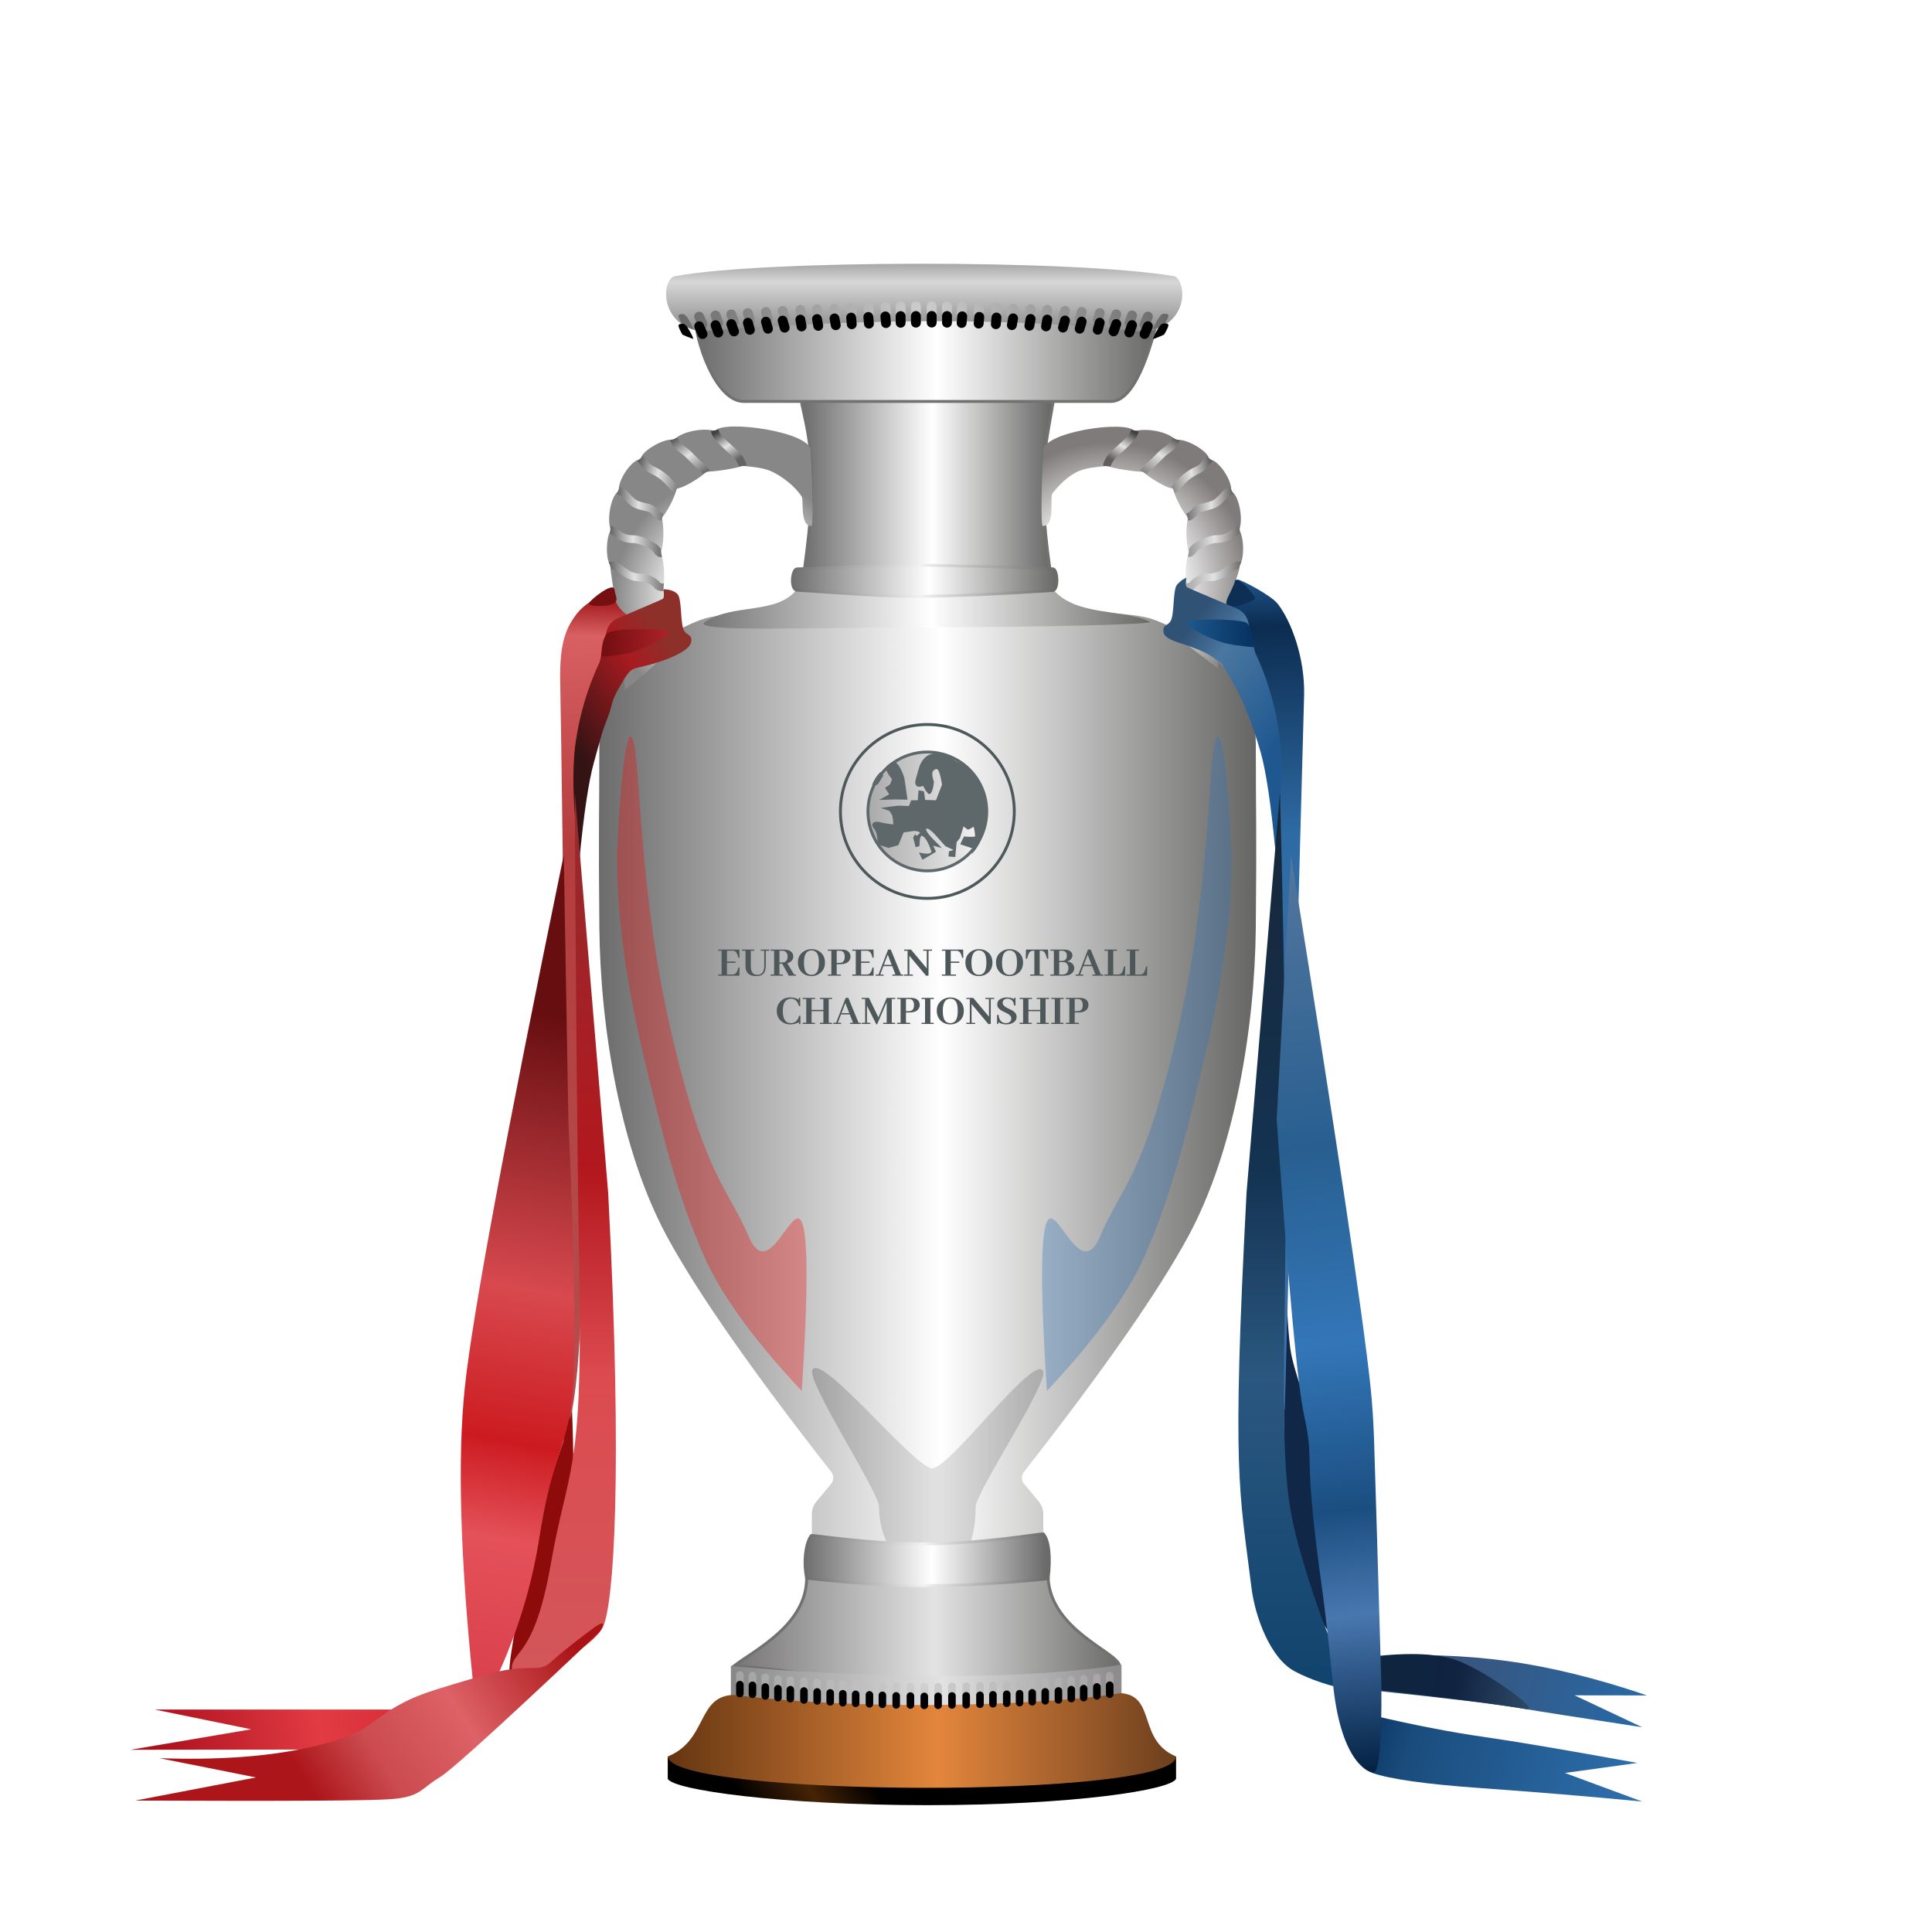 <?xml version="1.0" encoding="UTF-8"?>
<svg width="200px" height="200px" viewBox="0 0 200 200" version="1.1" xmlns="http://www.w3.org/2000/svg" xmlns:xlink="http://www.w3.org/1999/xlink">
    <title>euro_championship_bronze</title>
    <defs>
        <linearGradient x1="106.234%" y1="41.922%" x2="-6.624%" y2="41.922%" id="linearGradient-1">
            <stop stop-color="#5B5B5A" offset="0%"></stop>
            <stop stop-color="#E3E3E3" offset="48.077%"></stop>
            <stop stop-color="#686666" offset="100%"></stop>
        </linearGradient>
        <linearGradient x1="-1.431%" y1="50.574%" x2="98.517%" y2="49.792%" id="linearGradient-2">
            <stop stop-color="#858585" offset="0%"></stop>
            <stop stop-color="#E2E2E2" offset="55.439%"></stop>
            <stop stop-color="#8E8C8C" offset="100%"></stop>
        </linearGradient>
        <linearGradient x1="39.32%" y1="48.842%" x2="12.218%" y2="50.666%" id="linearGradient-3">
            <stop stop-color="#010000" offset="0%"></stop>
            <stop stop-color="#462306" offset="46.911%"></stop>
            <stop stop-color="#000000" offset="100%"></stop>
        </linearGradient>
        <linearGradient x1="100%" y1="50%" x2="0%" y2="50%" id="linearGradient-4">
            <stop stop-color="#6A3E1D" offset="0%"></stop>
            <stop stop-color="#E3863C" offset="46.911%"></stop>
            <stop stop-color="#643511" offset="100%"></stop>
        </linearGradient>
        <linearGradient x1="106.234%" y1="41.922%" x2="-6.624%" y2="41.922%" id="linearGradient-5">
            <stop stop-color="#515150" offset="0%"></stop>
            <stop stop-color="#FFFFFF" offset="48.077%"></stop>
            <stop stop-color="#595959" offset="100%"></stop>
        </linearGradient>
        <linearGradient x1="117.712%" y1="50%" x2="-13.036%" y2="50%" id="linearGradient-6">
            <stop stop-color="#595959" stop-opacity="0.9" offset="0%"></stop>
            <stop stop-color="#B4B4B4" stop-opacity="0.9" offset="50.433%"></stop>
            <stop stop-color="#4E4E4E" stop-opacity="0.9" offset="100%"></stop>
        </linearGradient>
        <filter x="-50.1%" y="-56.1%" width="200.2%" height="212.2%" filterUnits="objectBoundingBox" id="filter-7">
            <feGaussianBlur stdDeviation="4" in="SourceGraphic"></feGaussianBlur>
        </filter>
        <filter x="-61.2%" y="-17.7%" width="222.3%" height="135.4%" filterUnits="objectBoundingBox" id="filter-8">
            <feGaussianBlur stdDeviation="4" in="SourceGraphic"></feGaussianBlur>
        </filter>
        <filter x="-61.2%" y="-17.7%" width="222.3%" height="135.4%" filterUnits="objectBoundingBox" id="filter-9">
            <feGaussianBlur stdDeviation="4" in="SourceGraphic"></feGaussianBlur>
        </filter>
        <linearGradient x1="106.234%" y1="41.922%" x2="-6.624%" y2="41.922%" id="linearGradient-10">
            <stop stop-color="#515150" offset="0%"></stop>
            <stop stop-color="#FFFFFF" offset="48.077%"></stop>
            <stop stop-color="#595959" offset="100%"></stop>
        </linearGradient>
        <linearGradient x1="2.076%" y1="50%" x2="98.243%" y2="50%" id="linearGradient-11">
            <stop stop-color="#6F6F6F" offset="0%"></stop>
            <stop stop-color="#F2F2F2" offset="48.374%"></stop>
            <stop stop-color="#6A6A69" offset="100%"></stop>
        </linearGradient>
        <linearGradient x1="106.234%" y1="41.922%" x2="-6.624%" y2="41.922%" id="linearGradient-12">
            <stop stop-color="#515150" offset="0%"></stop>
            <stop stop-color="#FFFFFF" offset="48.077%"></stop>
            <stop stop-color="#595959" offset="100%"></stop>
        </linearGradient>
        <linearGradient x1="106.234%" y1="41.922%" x2="-6.624%" y2="41.922%" id="linearGradient-13">
            <stop stop-color="#515150" offset="0%"></stop>
            <stop stop-color="#FFFFFF" offset="48.077%"></stop>
            <stop stop-color="#595959" offset="100%"></stop>
        </linearGradient>
        <linearGradient x1="106.234%" y1="41.922%" x2="-6.624%" y2="41.922%" id="linearGradient-14">
            <stop stop-color="#515150" offset="0%"></stop>
            <stop stop-color="#FFFFFF" offset="48.077%"></stop>
            <stop stop-color="#595959" offset="100%"></stop>
        </linearGradient>
        <linearGradient x1="55.942%" y1="100%" x2="55.942%" y2="-37.505%" id="linearGradient-15">
            <stop stop-color="#8A8A8A" offset="0%"></stop>
            <stop stop-color="#D7D7D7" offset="50%"></stop>
            <stop stop-color="#515151" offset="100%"></stop>
        </linearGradient>
        <linearGradient x1="106.234%" y1="41.922%" x2="-6.624%" y2="41.922%" id="linearGradient-16">
            <stop stop-color="#515150" offset="0%"></stop>
            <stop stop-color="#FFFFFF" offset="48.077%"></stop>
            <stop stop-color="#595959" offset="100%"></stop>
        </linearGradient>
        <linearGradient x1="2.076%" y1="50%" x2="98.243%" y2="50%" id="linearGradient-17">
            <stop stop-color="#6F6F6F" offset="0%"></stop>
            <stop stop-color="#F2F2F2" offset="48.374%"></stop>
            <stop stop-color="#6A6A69" offset="100%"></stop>
        </linearGradient>
        <radialGradient cx="62.802%" cy="66.195%" fx="62.802%" fy="66.195%" r="58.791%" gradientTransform="translate(0.628, 0.662), scale(1, 0.781), rotate(-172.718), translate(-0.628, -0.662)" id="radialGradient-18">
            <stop stop-color="#8D8D8D" offset="0%"></stop>
            <stop stop-color="#F2F2F2" offset="50%"></stop>
            <stop stop-color="#878787" offset="100%"></stop>
        </radialGradient>
        <linearGradient x1="-14.455%" y1="50%" x2="104.687%" y2="49.659%" id="linearGradient-19">
            <stop stop-color="#424242" offset="0%"></stop>
            <stop stop-color="#E2E2E2" offset="50%"></stop>
            <stop stop-color="#747171" offset="100%"></stop>
        </linearGradient>
        <linearGradient x1="-12.424%" y1="49.82%" x2="100.477%" y2="50.461%" id="linearGradient-20">
            <stop stop-color="#424242" offset="0%"></stop>
            <stop stop-color="#E2E2E2" offset="50%"></stop>
            <stop stop-color="#716F6F" offset="100%"></stop>
        </linearGradient>
        <linearGradient x1="-16.901%" y1="50%" x2="109.286%" y2="53.309%" id="linearGradient-21">
            <stop stop-color="#424242" offset="0%"></stop>
            <stop stop-color="#E2E2E2" offset="50%"></stop>
            <stop stop-color="#706C6C" offset="100%"></stop>
        </linearGradient>
        <linearGradient x1="-21.87%" y1="42.762%" x2="117.877%" y2="68.374%" id="linearGradient-22">
            <stop stop-color="#424242" offset="0%"></stop>
            <stop stop-color="#E2E2E2" offset="50%"></stop>
            <stop stop-color="#706F6F" offset="100%"></stop>
        </linearGradient>
        <linearGradient x1="-15.558%" y1="-4.521%" x2="73.734%" y2="125.545%" id="linearGradient-23">
            <stop stop-color="#424242" offset="0%"></stop>
            <stop stop-color="#E2E2E2" offset="50%"></stop>
            <stop stop-color="#605E5E" offset="100%"></stop>
        </linearGradient>
        <linearGradient x1="-8.762%" y1="12.769%" x2="35.624%" y2="104.73%" id="linearGradient-24">
            <stop stop-color="#424242" offset="0%"></stop>
            <stop stop-color="#E2E2E2" offset="50%"></stop>
            <stop stop-color="#656363" offset="100%"></stop>
        </linearGradient>
        <radialGradient cx="49.999%" cy="50%" fx="49.999%" fy="50%" r="4860.008%" gradientTransform="translate(0.5, 0.5), scale(0.075, 1), rotate(0), translate(-0.5, -0.5)" id="radialGradient-25">
            <stop stop-color="#CFCFCF" offset="0%"></stop>
            <stop stop-color="#2F2F2F" offset="50%"></stop>
            <stop stop-color="#BFBFBF" offset="100%"></stop>
        </radialGradient>
        <path d="M52.877,145.762 C52.661,145.762 52.486,145.937 52.486,146.153 L52.486,147.08 C52.486,147.296 52.661,147.471 52.877,147.471 C53.093,147.471 53.268,147.296 53.268,147.08 L53.268,146.153 C53.268,145.937 53.093,145.762 52.877,145.762 Z M51.548,145.937 C51.332,145.937 51.157,146.112 51.157,146.328 L51.157,147.255 C51.157,147.47 51.332,147.646 51.548,147.646 C51.763,147.646 51.939,147.47 51.939,147.255 L51.939,146.328 C51.939,146.112 51.763,145.937 51.548,145.937 Z M50.183,146.112 C49.967,146.112 49.792,146.287 49.792,146.503 L49.792,147.429 C49.792,147.645 49.967,147.82 50.183,147.82 C50.398,147.82 50.573,147.645 50.573,147.429 L50.573,146.503 C50.573,146.287 50.398,146.112 50.183,146.112 Z M48.899,146.214 C48.683,146.214 48.508,146.389 48.508,146.605 L48.508,147.532 C48.508,147.748 48.683,147.923 48.899,147.923 C49.115,147.923 49.29,147.748 49.29,147.532 L49.29,146.605 C49.29,146.389 49.115,146.214 48.899,146.214 Z M47.57,146.35 C47.354,146.35 47.179,146.525 47.179,146.741 L47.179,147.668 C47.179,147.884 47.354,148.059 47.57,148.059 C47.786,148.059 47.961,147.884 47.961,147.668 L47.961,146.741 C47.961,146.525 47.786,146.35 47.57,146.35 Z M46.201,146.447 C45.986,146.447 45.811,146.622 45.811,146.838 L45.811,147.765 C45.811,147.981 45.986,148.156 46.201,148.156 C46.417,148.156 46.592,147.981 46.592,147.765 L46.592,146.838 C46.592,146.622 46.417,146.447 46.201,146.447 Z M44.853,146.544 C44.637,146.544 44.462,146.719 44.462,146.935 L44.462,147.862 C44.462,148.078 44.637,148.253 44.853,148.253 C45.069,148.253 45.244,148.078 45.244,147.862 L45.244,146.935 C45.244,146.719 45.069,146.544 44.853,146.544 Z M43.546,146.636 C43.33,146.636 43.155,146.811 43.155,147.027 L43.155,147.954 C43.155,148.169 43.33,148.345 43.546,148.345 C43.762,148.345 43.937,148.169 43.937,147.954 L43.937,147.027 C43.937,146.811 43.762,146.636 43.546,146.636 Z M42.217,146.694 C42.001,146.694 41.826,146.869 41.826,147.085 L41.826,148.012 C41.826,148.228 42.001,148.403 42.217,148.403 C42.432,148.403 42.607,148.228 42.607,148.012 L42.607,147.085 C42.607,146.869 42.432,146.694 42.217,146.694 Z M40.789,146.752 C40.574,146.752 40.399,146.927 40.399,147.143 L40.399,148.07 C40.399,148.286 40.574,148.461 40.789,148.461 C41.005,148.461 41.18,148.286 41.18,148.07 L41.18,147.143 C41.18,146.927 41.005,146.752 40.789,146.752 Z M39.447,146.801 C39.231,146.801 39.056,146.976 39.056,147.192 L39.056,148.119 C39.056,148.335 39.231,148.51 39.447,148.51 C39.663,148.51 39.838,148.335 39.838,148.119 L39.838,147.192 C39.838,146.976 39.663,146.801 39.447,146.801 Z M38.02,146.859 C37.804,146.859 37.629,147.034 37.629,147.25 L37.629,148.177 C37.629,148.393 37.804,148.568 38.02,148.568 C38.236,148.568 38.411,148.393 38.411,148.177 L38.411,147.25 C38.411,147.034 38.236,146.859 38.02,146.859 Z M36.548,146.873 C36.332,146.873 36.157,147.048 36.157,147.264 L36.157,148.191 C36.157,148.407 36.332,148.582 36.548,148.582 C36.764,148.582 36.939,148.407 36.939,148.191 L36.939,147.264 C36.939,147.048 36.764,146.873 36.548,146.873 Z M35.112,146.911 C34.896,146.911 34.721,147.086 34.721,147.302 L34.721,148.229 C34.721,148.445 34.896,148.62 35.112,148.62 C35.328,148.62 35.503,148.445 35.503,148.229 L35.503,147.302 C35.503,147.086 35.328,146.911 35.112,146.911 Z M15.894,145.769 C16.11,145.769 16.285,145.944 16.285,146.16 L16.285,147.087 C16.285,147.303 16.11,147.478 15.894,147.478 C15.678,147.478 15.503,147.303 15.503,147.087 L15.503,146.16 C15.503,145.944 15.678,145.769 15.894,145.769 Z M14.591,145.696 C14.807,145.696 14.982,145.871 14.982,146.087 L14.982,147.014 C14.982,147.23 14.807,147.405 14.591,147.405 C14.375,147.405 14.2,147.23 14.2,147.014 L14.2,146.087 C14.2,145.871 14.375,145.696 14.591,145.696 Z M17.223,145.944 C17.439,145.944 17.614,146.119 17.614,146.335 L17.614,147.262 C17.614,147.477 17.439,147.652 17.223,147.652 C17.007,147.652 16.832,147.477 16.832,147.262 L16.832,146.335 C16.832,146.119 17.007,145.944 17.223,145.944 Z M18.533,146.119 C18.749,146.119 18.924,146.294 18.924,146.509 L18.924,147.436 C18.924,147.652 18.749,147.827 18.533,147.827 C18.317,147.827 18.142,147.652 18.142,147.436 L18.142,146.509 C18.142,146.294 18.317,146.119 18.533,146.119 Z M19.816,146.221 C20.032,146.221 20.207,146.396 20.207,146.612 L20.207,147.539 C20.207,147.755 20.032,147.93 19.816,147.93 C19.6,147.93 19.425,147.755 19.425,147.539 L19.425,146.612 C19.425,146.396 19.6,146.221 19.816,146.221 Z M21.224,146.357 C21.44,146.357 21.615,146.532 21.615,146.748 L21.615,147.675 C21.615,147.891 21.44,148.066 21.224,148.066 C21.008,148.066 20.833,147.891 20.833,147.675 L20.833,146.748 C20.833,146.532 21.008,146.357 21.224,146.357 Z M22.592,146.454 C22.808,146.454 22.983,146.629 22.983,146.845 L22.983,147.772 C22.983,147.988 22.808,148.163 22.592,148.163 C22.376,148.163 22.201,147.988 22.201,147.772 L22.201,146.845 C22.201,146.629 22.376,146.454 22.592,146.454 Z M23.941,146.551 C24.157,146.551 24.332,146.726 24.332,146.942 L24.332,147.869 C24.332,148.085 24.157,148.26 23.941,148.26 C23.725,148.26 23.55,148.085 23.55,147.869 L23.55,146.942 C23.55,146.726 23.725,146.551 23.941,146.551 Z M25.248,146.643 C25.464,146.643 25.639,146.818 25.639,147.034 L25.639,147.961 C25.639,148.176 25.464,148.352 25.248,148.352 C25.032,148.352 24.857,148.176 24.857,147.961 L24.857,147.034 C24.857,146.818 25.032,146.643 25.248,146.643 Z M26.577,146.701 C26.793,146.701 26.968,146.876 26.968,147.092 L26.968,148.019 C26.968,148.235 26.793,148.41 26.577,148.41 C26.361,148.41 26.186,148.235 26.186,148.019 L26.186,147.092 C26.186,146.876 26.361,146.701 26.577,146.701 Z M28.004,146.759 C28.22,146.759 28.395,146.934 28.395,147.15 L28.395,148.077 C28.395,148.293 28.22,148.468 28.004,148.468 C27.788,148.468 27.613,148.293 27.613,148.077 L27.613,147.15 C27.613,146.934 27.788,146.759 28.004,146.759 Z M29.346,146.808 C29.562,146.808 29.737,146.983 29.737,147.199 L29.737,148.126 C29.737,148.342 29.562,148.517 29.346,148.517 C29.13,148.517 28.955,148.342 28.955,148.126 L28.955,147.199 C28.955,146.983 29.13,146.808 29.346,146.808 Z M30.773,146.866 C30.989,146.866 31.164,147.041 31.164,147.257 L31.164,148.184 C31.164,148.4 30.989,148.575 30.773,148.575 C30.557,148.575 30.382,148.4 30.382,148.184 L30.382,147.257 C30.382,147.041 30.557,146.866 30.773,146.866 Z M32.246,146.88 C32.462,146.88 32.637,147.055 32.637,147.271 L32.637,148.198 C32.637,148.414 32.462,148.589 32.246,148.589 C32.03,148.589 31.855,148.414 31.855,148.198 L31.855,147.271 C31.855,147.055 32.03,146.88 32.246,146.88 Z M33.682,146.918 C33.897,146.918 34.073,147.093 34.073,147.309 L34.073,148.236 C34.073,148.452 33.897,148.627 33.682,148.627 C33.466,148.627 33.291,148.452 33.291,148.236 L33.291,147.309 C33.291,147.093 33.466,146.918 33.682,146.918 Z" id="path-26"></path>
        <filter x="-3.8%" y="-51.2%" width="107.7%" height="202.4%" filterUnits="objectBoundingBox" id="filter-27">
            <feGaussianBlur stdDeviation="1" in="SourceAlpha" result="shadowBlurInner1"></feGaussianBlur>
            <feOffset dx="0" dy="1" in="shadowBlurInner1" result="shadowOffsetInner1"></feOffset>
            <feComposite in="shadowOffsetInner1" in2="SourceAlpha" operator="arithmetic" k2="-1" k3="1" result="shadowInnerInner1"></feComposite>
            <feColorMatrix values="0 0 0 0 0   0 0 0 0 0   0 0 0 0 0  0 0 0 0.4 0" type="matrix" in="shadowInnerInner1"></feColorMatrix>
        </filter>
        <radialGradient cx="49.999%" cy="50.016%" fx="49.999%" fy="50.016%" r="2590.163%" gradientTransform="translate(0.5, 0.5), scale(0.06, 1), rotate(-0), translate(-0.5, -0.5)" id="radialGradient-28">
            <stop stop-color="#CFCFCF" offset="0%"></stop>
            <stop stop-color="#2F2F2F" offset="50%"></stop>
            <stop stop-color="#BFBFBF" offset="100%"></stop>
        </radialGradient>
        <path d="M2.691,2.856 C2.948,2.746 3.067,2.449 2.958,2.193 C2.958,2.192 2.957,2.191 2.957,2.19 L2.608,1.384 C2.497,1.126 2.198,1.007 1.939,1.117 C1.683,1.227 1.563,1.524 1.673,1.78 C1.673,1.781 1.674,1.782 1.674,1.783 L2.023,2.589 C2.134,2.847 2.433,2.966 2.691,2.856 Z M4.293,2.714 C4.556,2.62 4.693,2.33 4.598,2.067 C4.598,2.066 4.598,2.065 4.597,2.065 L4.317,1.296 C4.221,1.032 3.929,0.896 3.665,0.991 C3.402,1.085 3.265,1.375 3.36,1.638 C3.36,1.639 3.36,1.64 3.361,1.64 L3.641,2.409 C3.737,2.673 4.028,2.809 4.293,2.714 Z M5.923,2.598 C6.186,2.504 6.323,2.214 6.228,1.951 C6.228,1.95 6.227,1.949 6.227,1.949 L5.947,1.18 C5.851,0.916 5.559,0.779 5.295,0.874 C5.032,0.969 4.895,1.259 4.99,1.522 C4.99,1.523 4.99,1.523 4.99,1.524 L5.27,2.292 C5.367,2.557 5.658,2.693 5.923,2.598 Z M7.528,2.442 C7.798,2.367 7.956,2.087 7.881,1.818 C7.88,1.817 7.88,1.816 7.88,1.816 L7.673,1.081 C7.596,0.81 7.315,0.653 7.044,0.728 C6.774,0.803 6.616,1.083 6.692,1.353 C6.692,1.353 6.692,1.354 6.692,1.354 L6.9,2.089 C6.976,2.36 7.257,2.518 7.528,2.442 Z M9.399,2.33 C9.669,2.255 9.826,1.976 9.751,1.706 C9.751,1.705 9.751,1.705 9.751,1.704 L9.543,0.969 C9.467,0.699 9.186,0.541 8.915,0.616 C8.645,0.691 8.487,0.971 8.562,1.241 C8.563,1.241 8.563,1.242 8.563,1.243 L8.77,1.977 C8.847,2.248 9.128,2.406 9.399,2.33 Z M11.127,2.219 C11.397,2.144 11.554,1.864 11.479,1.594 C11.479,1.594 11.479,1.593 11.479,1.592 L11.271,0.858 C11.195,0.587 10.914,0.429 10.643,0.505 C10.373,0.58 10.215,0.859 10.29,1.129 C10.291,1.13 10.291,1.13 10.291,1.131 L10.498,1.866 C10.575,2.136 10.856,2.294 11.127,2.219 Z M12.831,2.104 C13.108,2.056 13.293,1.792 13.244,1.515 C13.244,1.515 13.244,1.514 13.244,1.514 L13.119,0.809 C13.069,0.531 12.805,0.346 12.527,0.395 C12.25,0.443 12.065,0.707 12.114,0.984 C12.114,0.984 12.114,0.984 12.114,0.985 L12.239,1.69 C12.289,1.968 12.553,2.153 12.831,2.104 Z M14.555,2.041 C14.832,1.992 15.017,1.728 14.968,1.452 C14.968,1.451 14.968,1.451 14.968,1.45 L14.843,0.745 C14.793,0.468 14.529,0.282 14.251,0.331 C13.974,0.38 13.789,0.643 13.838,0.92 C13.838,0.921 13.838,0.921 13.838,0.921 L13.963,1.627 C14.013,1.904 14.277,2.089 14.555,2.041 Z M16.367,1.977 C16.644,1.928 16.829,1.665 16.781,1.388 C16.781,1.387 16.781,1.387 16.78,1.387 L16.655,0.682 C16.606,0.404 16.341,0.219 16.064,0.267 C15.787,0.316 15.602,0.58 15.65,0.857 C15.65,0.857 15.65,0.857 15.65,0.858 L15.776,1.563 C15.825,1.84 16.09,2.026 16.367,1.977 Z M17.982,1.884 C18.262,1.859 18.469,1.611 18.444,1.331 C18.444,1.331 18.444,1.331 18.444,1.33 L18.381,0.638 C18.356,0.357 18.108,0.15 17.827,0.175 C17.546,0.2 17.339,0.448 17.365,0.728 C17.365,0.728 17.365,0.729 17.365,0.729 L17.427,1.421 C17.453,1.702 17.701,1.909 17.982,1.884 Z M19.761,1.82 C20.041,1.795 20.248,1.548 20.223,1.267 C20.223,1.267 20.223,1.267 20.223,1.267 L20.16,0.574 C20.135,0.293 19.887,0.086 19.606,0.111 C19.325,0.137 19.119,0.384 19.144,0.665 C19.144,0.665 19.144,0.665 19.144,0.665 L19.206,1.358 C19.232,1.638 19.48,1.845 19.761,1.82 Z M21.525,1.762 C21.805,1.736 22.012,1.489 21.987,1.208 C21.987,1.208 21.987,1.208 21.987,1.208 L21.924,0.515 C21.899,0.235 21.651,0.028 21.37,0.053 C21.09,0.078 20.883,0.325 20.908,0.606 C20.908,0.606 20.908,0.606 20.908,0.606 L20.971,1.299 C20.996,1.58 21.244,1.787 21.525,1.762 Z M24.579,1.718 C24.861,1.718 25.089,1.488 25.088,1.206 C25.088,1.206 25.088,1.206 25.088,1.206 L25.086,0.519 C25.085,0.237 24.856,0.009 24.574,0.01 C24.292,0.01 24.064,0.24 24.065,0.522 C24.065,0.522 24.065,0.522 24.065,0.522 L24.067,1.209 C24.068,1.491 24.297,1.719 24.579,1.718 Z M22.997,1.729 C23.278,1.728 23.506,1.499 23.505,1.217 C23.505,1.217 23.505,1.217 23.505,1.217 L23.503,0.529 C23.503,0.247 23.273,0.019 22.991,0.02 C22.71,0.021 22.482,0.25 22.483,0.532 C22.483,0.532 22.483,0.532 22.483,0.532 L22.485,1.22 C22.485,1.502 22.715,1.73 22.997,1.729 Z M48.042,2.849 C47.786,2.739 47.666,2.442 47.776,2.185 C47.776,2.185 47.777,2.184 47.777,2.183 L48.126,1.377 C48.237,1.119 48.536,1 48.794,1.11 C49.051,1.219 49.17,1.516 49.061,1.773 C49.061,1.774 49.06,1.775 49.06,1.775 L48.711,2.582 C48.6,2.84 48.301,2.959 48.042,2.849 Z M46.496,2.707 C46.233,2.613 46.096,2.323 46.191,2.06 C46.191,2.059 46.191,2.058 46.192,2.058 L46.472,1.289 C46.568,1.025 46.86,0.888 47.124,0.983 C47.387,1.078 47.524,1.368 47.429,1.631 C47.429,1.632 47.429,1.632 47.429,1.633 L47.149,2.401 C47.052,2.666 46.761,2.802 46.496,2.707 Z M44.866,2.591 C44.603,2.496 44.467,2.206 44.561,1.943 C44.561,1.943 44.562,1.942 44.562,1.941 L44.842,1.173 C44.938,0.909 45.23,0.772 45.494,0.867 C45.757,0.962 45.894,1.252 45.799,1.515 C45.799,1.515 45.799,1.516 45.799,1.517 L45.519,2.285 C45.422,2.549 45.131,2.686 44.866,2.591 Z M43.261,2.435 C42.991,2.36 42.833,2.08 42.909,1.81 C42.909,1.81 42.909,1.809 42.909,1.809 L43.116,1.074 C43.193,0.803 43.474,0.645 43.745,0.721 C44.015,0.796 44.173,1.076 44.097,1.345 C44.097,1.346 44.097,1.347 44.097,1.347 L43.889,2.082 C43.813,2.353 43.532,2.511 43.261,2.435 Z M41.39,2.323 C41.12,2.248 40.963,1.968 41.038,1.699 C41.038,1.698 41.038,1.697 41.038,1.697 L41.246,0.962 C41.322,0.691 41.603,0.533 41.874,0.609 C42.144,0.684 42.302,0.964 42.227,1.234 C42.227,1.234 42.226,1.235 42.226,1.235 L42.019,1.97 C41.942,2.241 41.661,2.399 41.39,2.323 Z M39.662,2.212 C39.392,2.136 39.235,1.857 39.31,1.587 C39.31,1.586 39.31,1.586 39.31,1.585 L39.518,0.851 C39.594,0.58 39.875,0.422 40.146,0.497 C40.416,0.573 40.574,0.852 40.499,1.122 C40.499,1.123 40.498,1.123 40.498,1.124 L40.291,1.858 C40.214,2.129 39.933,2.287 39.662,2.212 Z M37.958,2.097 C37.681,2.048 37.496,1.785 37.545,1.508 C37.545,1.507 37.545,1.507 37.545,1.507 L37.67,0.801 C37.72,0.524 37.984,0.339 38.262,0.387 C38.539,0.436 38.724,0.7 38.675,0.976 C38.675,0.977 38.675,0.977 38.675,0.978 L38.55,1.683 C38.501,1.96 38.236,2.146 37.958,2.097 Z M36.234,2.033 C35.957,1.985 35.772,1.721 35.821,1.444 C35.821,1.444 35.821,1.444 35.821,1.443 L35.946,0.738 C35.996,0.46 36.26,0.275 36.538,0.324 C36.815,0.372 37,0.636 36.951,0.913 C36.951,0.913 36.951,0.914 36.951,0.914 L36.826,1.619 C36.777,1.897 36.512,2.082 36.234,2.033 Z M34.422,1.97 C34.145,1.921 33.96,1.657 34.008,1.381 C34.008,1.38 34.009,1.38 34.009,1.379 L34.134,0.674 C34.183,0.397 34.448,0.211 34.726,0.26 C35.002,0.309 35.187,0.572 35.139,0.849 C35.139,0.85 35.139,0.85 35.139,0.85 L35.013,1.556 C34.964,1.833 34.699,2.018 34.422,1.97 Z M32.807,1.877 C32.527,1.852 32.32,1.604 32.345,1.324 C32.345,1.324 32.345,1.323 32.345,1.323 L32.408,0.631 C32.433,0.35 32.682,0.143 32.962,0.168 C33.243,0.193 33.45,0.441 33.425,0.721 C33.425,0.721 33.424,0.721 33.424,0.722 L33.362,1.414 C33.336,1.695 33.088,1.902 32.807,1.877 Z M31.028,1.813 C30.748,1.788 30.541,1.54 30.566,1.26 C30.566,1.26 30.566,1.26 30.566,1.259 L30.629,0.567 C30.654,0.286 30.902,0.079 31.183,0.104 C31.464,0.129 31.671,0.377 31.645,0.657 C31.645,0.657 31.645,0.658 31.645,0.658 L31.583,1.35 C31.557,1.631 31.309,1.838 31.028,1.813 Z M29.264,1.754 C28.984,1.729 28.777,1.482 28.802,1.201 C28.802,1.201 28.802,1.201 28.802,1.201 L28.865,0.508 C28.89,0.227 29.138,0.02 29.419,0.045 C29.699,0.071 29.906,0.318 29.881,0.599 C29.881,0.599 29.881,0.599 29.881,0.599 L29.818,1.292 C29.793,1.572 29.545,1.779 29.264,1.754 Z M26.21,1.711 C25.928,1.71 25.7,1.481 25.701,1.199 C25.701,1.199 25.701,1.199 25.701,1.199 L25.703,0.511 C25.704,0.229 25.933,0.002 26.215,0.002 C26.497,0.003 26.725,0.232 26.724,0.514 C26.724,0.514 26.724,0.514 26.724,0.514 L26.722,1.202 C26.721,1.484 26.492,1.712 26.21,1.711 Z M27.793,1.722 C27.511,1.721 27.283,1.492 27.284,1.21 C27.284,1.21 27.284,1.21 27.284,1.21 L27.286,0.522 C27.287,0.24 27.516,0.012 27.798,0.013 C28.08,0.014 28.307,0.243 28.307,0.525 C28.307,0.525 28.307,0.525 28.307,0.525 L28.304,1.213 C28.304,1.495 28.074,1.722 27.793,1.722 Z M0.405,2.446 C-0.191,1.38 0.015,1.426 0.128,1.364 C0.194,1.33 0.309,1.324 0.485,1.32 C0.658,1.368 0.669,1.409 0.848,1.581 C1.079,1.948 1.527,2.636 1.516,2.894 C0.9,2.664 0.673,2.579 0.405,2.446 Z M50.266,2.447 C50.899,1.381 50.711,1.39 50.601,1.327 C50.535,1.293 50.398,1.287 50.222,1.283 C50.047,1.331 50.059,1.318 49.874,1.489 C49.588,1.874 49.137,2.658 49.139,2.915 C49.763,2.685 49.993,2.58 50.266,2.447 Z" id="path-29"></path>
        <filter x="-3.9%" y="-65.4%" width="107.9%" height="226.3%" filterUnits="objectBoundingBox" id="filter-30">
            <feGaussianBlur stdDeviation="1.5" in="SourceAlpha" result="shadowBlurInner1"></feGaussianBlur>
            <feOffset dx="0" dy="1" in="shadowBlurInner1" result="shadowOffsetInner1"></feOffset>
            <feComposite in="shadowOffsetInner1" in2="SourceAlpha" operator="arithmetic" k2="-1" k3="1" result="shadowInnerInner1"></feComposite>
            <feColorMatrix values="0 0 0 0 0   0 0 0 0 0   0 0 0 0 0  0 0 0 0.3 0" type="matrix" in="shadowInnerInner1"></feColorMatrix>
        </filter>
        <radialGradient cx="33.908%" cy="66.663%" fx="33.908%" fy="66.663%" r="69.192%" gradientTransform="translate(0.339, 0.667), scale(1, 0.835), rotate(-6.472), translate(-0.339, -0.667)" id="radialGradient-31">
            <stop stop-color="#8D8D8D" offset="0%"></stop>
            <stop stop-color="#F2F2F2" offset="50%"></stop>
            <stop stop-color="#807B7B" offset="100%"></stop>
        </radialGradient>
        <linearGradient x1="120.508%" y1="50%" x2="-17.862%" y2="50%" id="linearGradient-32">
            <stop stop-color="#424242" offset="0%"></stop>
            <stop stop-color="#E2E2E2" offset="50%"></stop>
            <stop stop-color="#969494" offset="100%"></stop>
        </linearGradient>
        <linearGradient x1="118.748%" y1="48.388%" x2="-17.339%" y2="50%" id="linearGradient-33">
            <stop stop-color="#424242" offset="0%"></stop>
            <stop stop-color="#E2E2E2" offset="50%"></stop>
            <stop stop-color="#828080" offset="100%"></stop>
        </linearGradient>
        <linearGradient x1="116.901%" y1="50%" x2="-9.286%" y2="53.263%" id="linearGradient-34">
            <stop stop-color="#424242" offset="0%"></stop>
            <stop stop-color="#E2E2E2" offset="50%"></stop>
            <stop stop-color="#676565" offset="100%"></stop>
        </linearGradient>
        <linearGradient x1="121.87%" y1="42.862%" x2="-17.877%" y2="68.121%" id="linearGradient-35">
            <stop stop-color="#424242" offset="0%"></stop>
            <stop stop-color="#E2E2E2" offset="50%"></stop>
            <stop stop-color="#7F7D7D" offset="100%"></stop>
        </linearGradient>
        <linearGradient x1="116.474%" y1="-4.521%" x2="25.934%" y2="125.545%" id="linearGradient-36">
            <stop stop-color="#424242" offset="0%"></stop>
            <stop stop-color="#E2E2E2" offset="50%"></stop>
            <stop stop-color="#7F7C7C" offset="100%"></stop>
        </linearGradient>
        <linearGradient x1="109.583%" y1="12.769%" x2="64.577%" y2="104.73%" id="linearGradient-37">
            <stop stop-color="#424242" offset="0%"></stop>
            <stop stop-color="#E2E2E2" offset="50%"></stop>
            <stop stop-color="#5F5E5E" offset="100%"></stop>
        </linearGradient>
        <linearGradient x1="-36.826%" y1="50%" x2="224.233%" y2="44.67%" id="linearGradient-38">
            <stop stop-color="#8D8D8D" offset="0%"></stop>
            <stop stop-color="#F2F2F2" offset="50%"></stop>
            <stop stop-color="#959595" offset="100%"></stop>
        </linearGradient>
        <linearGradient x1="50.216%" y1="0%" x2="49.826%" y2="113.105%" id="linearGradient-39">
            <stop stop-color="#940609" offset="0%"></stop>
            <stop stop-color="#D86062" offset="4.926%"></stop>
            <stop stop-color="#B53C3D" offset="27.379%"></stop>
            <stop stop-color="#B15452" offset="100%"></stop>
        </linearGradient>
        <linearGradient x1="64.302%" y1="10.64%" x2="25.718%" y2="73.466%" id="linearGradient-40">
            <stop stop-color="#8D302A" offset="0%"></stop>
            <stop stop-color="#A81B20" offset="28.696%"></stop>
            <stop stop-color="#331314" offset="100%"></stop>
        </linearGradient>
        <linearGradient x1="6.39%" y1="48.822%" x2="93.6%" y2="50%" id="linearGradient-41">
            <stop stop-color="#AD2229" offset="0%"></stop>
            <stop stop-color="#750F12" offset="100%"></stop>
        </linearGradient>
        <linearGradient x1="50%" y1="0%" x2="50%" y2="100%" id="linearGradient-42">
            <stop stop-color="#922C2F" offset="0%"></stop>
            <stop stop-color="#B2181E" offset="42.16%"></stop>
            <stop stop-color="#DC4B50" offset="64.811%"></stop>
            <stop stop-color="#D2575A" offset="100%"></stop>
        </linearGradient>
        <linearGradient x1="144.922%" y1="48.808%" x2="6.755%" y2="51.192%" id="linearGradient-43">
            <stop stop-color="#C91F2A" offset="0%"></stop>
            <stop stop-color="#E23B44" offset="52.304%"></stop>
            <stop stop-color="#A90F1C" offset="100%"></stop>
        </linearGradient>
        <linearGradient x1="51.538%" y1="-2.439%" x2="48.945%" y2="100%" id="linearGradient-44">
            <stop stop-color="#670E11" offset="0%"></stop>
            <stop stop-color="#670E11" offset="20.558%"></stop>
            <stop stop-color="#D7494E" offset="53.338%"></stop>
            <stop stop-color="#CC1B20" offset="71.521%"></stop>
            <stop stop-color="#E45159" offset="83.031%"></stop>
            <stop stop-color="#DA414C" offset="100%"></stop>
        </linearGradient>
        <linearGradient x1="100%" y1="42.807%" x2="28.596%" y2="61.079%" id="linearGradient-45">
            <stop stop-color="#A91315" offset="0%"></stop>
            <stop stop-color="#DD6166" offset="44.229%"></stop>
            <stop stop-color="#CB4B4F" offset="75.453%"></stop>
            <stop stop-color="#AC1519" offset="100%"></stop>
        </linearGradient>
        <linearGradient x1="108.573%" y1="55.064%" x2="-7.885%" y2="44.936%" id="linearGradient-46">
            <stop stop-color="#3072B1" offset="0%"></stop>
            <stop stop-color="#1A4D7D" offset="81.115%"></stop>
            <stop stop-color="#093460" offset="100%"></stop>
        </linearGradient>
        <linearGradient x1="50.254%" y1="0%" x2="49.796%" y2="113.105%" id="linearGradient-47">
            <stop stop-color="#1D5387" offset="0%"></stop>
            <stop stop-color="#0C2C50" offset="4.926%"></stop>
            <stop stop-color="#2E6BA4" offset="27.379%"></stop>
            <stop stop-color="#4371A9" offset="100%"></stop>
        </linearGradient>
        <linearGradient x1="64.098%" y1="10.64%" x2="26.064%" y2="73.466%" id="linearGradient-48">
            <stop stop-color="#305275" offset="0%"></stop>
            <stop stop-color="#4A77A0" offset="28.696%"></stop>
            <stop stop-color="#1F5890" offset="100%"></stop>
        </linearGradient>
        <linearGradient x1="6.39%" y1="48.822%" x2="93.6%" y2="50%" id="linearGradient-49">
            <stop stop-color="#1E598F" offset="0%"></stop>
            <stop stop-color="#073462" offset="100%"></stop>
        </linearGradient>
        <linearGradient x1="50%" y1="0%" x2="50%" y2="100%" id="linearGradient-50">
            <stop stop-color="#172637" offset="0%"></stop>
            <stop stop-color="#143352" offset="42.16%"></stop>
            <stop stop-color="#2A577F" offset="64.811%"></stop>
            <stop stop-color="#10436D" offset="100%"></stop>
        </linearGradient>
        <linearGradient x1="144.922%" y1="46.688%" x2="6.755%" y2="53.312%" id="linearGradient-51">
            <stop stop-color="#1B4E7F" offset="0%"></stop>
            <stop stop-color="#39547B" offset="52.304%"></stop>
            <stop stop-color="#2967A2" offset="100%"></stop>
        </linearGradient>
        <linearGradient x1="100%" y1="50%" x2="6.755%" y2="56.148%" id="linearGradient-52">
            <stop stop-color="#0D253E" offset="0%"></stop>
            <stop stop-color="#102341" offset="52.304%"></stop>
            <stop stop-color="#2D4966" offset="100%"></stop>
        </linearGradient>
        <linearGradient x1="50.651%" y1="0%" x2="49.266%" y2="100%" id="linearGradient-53">
            <stop stop-color="#53769D" offset="0%"></stop>
            <stop stop-color="#285F90" offset="31.829%"></stop>
            <stop stop-color="#3376B8" offset="53.338%"></stop>
            <stop stop-color="#1B4E80" offset="71.521%"></stop>
            <stop stop-color="#4877B0" offset="83.031%"></stop>
            <stop stop-color="#042344" offset="100%"></stop>
        </linearGradient>
    </defs>
    <g id="euro_championship_bronze" stroke="none" stroke-width="1" fill="none" fill-rule="evenodd">
        <g id="cup" transform="translate(62, 27.304)">
            <path d="M21.5,136.023 C21.425,136.023 32.396,137.476 46.5,136.023 C46.77,141.452 53.63,143.687 53.9,145.126 C44.66,146.765 42.213,146.912 34,146.957 C25.787,147.001 22.909,145.881 14.023,145.123 C16.052,143.553 21.544,140.883 21.5,136.023 Z" id="path4917" stroke="#717170" stroke-width="0.3" fill="url(#linearGradient-1)"></path>
            <path d="M13.661,145.171 C13.661,148.177 13.661,145.392 13.661,148.27 C29.799,149.655 38.201,149.865 54.1,148.031 C54.1,144.374 54.1,149.11 54.1,145.024 C44.351,146.551 29.652,146.574 13.661,145.171 Z" id="path4921" fill="url(#linearGradient-2)"></path>
            <path d="M7.124,156.824 C7.571,157.988 18.825,159.568 34.044,159.566 C49.19,159.563 59.301,157.982 59.746,156.824 L59.746,154.488 C59.485,157.041 7.385,157.041 7.124,154.488 L7.124,156.824 Z" id="path3013" fill="url(#linearGradient-3)"></path>
            <path d="M54.023,147.968 C57.707,148.234 55.735,152.845 59.737,154.521 C59.874,158.95 7.261,158.758 7.137,154.521 C11.265,152.847 10.121,148.282 13.939,148.15 C16.815,148.512 23.953,149.244 34,149.196 C43.995,149.149 50.556,148.512 54.023,147.968 Z" id="path3020" fill="url(#linearGradient-4)"></path>
            <path d="M22.044,132.039 L22.044,129.42 C22.044,128.953 22.208,128.499 22.508,128.14 L24.029,126.314 C24.33,125.954 24.338,125.432 24.048,125.063 C15.839,114.586 10.171,106.464 7.044,100.696 C2.26,91.871 0.144,79.196 0.044,68.696 C-0.055,58.196 0.044,57.196 0.044,49.696 C0.044,42.196 7.735,37.696 11.044,36.696 C13.248,36.03 21.567,35.696 34,35.696 C46.46,35.696 54.794,36.03 57,36.696 C60.31,37.696 68,42.196 68,49.696 C68,57.196 68.1,58.196 68,68.696 C67.9,79.196 65.784,91.871 61,100.696 C57.873,106.464 52.206,114.586 43.997,125.063 C43.706,125.432 43.714,125.954 44.015,126.314 L45.536,128.14 C45.836,128.499 46,128.953 46,129.42 L46,132.039 L46,132.039 C41.985,132.477 37.985,132.696 34,132.696 C30.015,132.696 26.03,132.477 22.044,132.039 Z" id="Mask" fill="url(#linearGradient-5)"></path>
            <path d="M34.5,135.696 C37.538,135.696 39,132.562 39,128.696 C39,127.175 46.619,115.767 45.971,114.619 C44.973,112.849 36.342,124.696 34.5,124.696 C32.707,124.696 23.115,112.788 22.111,114.477 C21.414,115.65 29,127.112 29,128.696 C29,132.562 31.462,135.696 34.5,135.696 Z" id="Oval" fill="url(#linearGradient-6)" opacity="0.66" filter="url(#filter-7)"></path>
            <path d="M7.519,79.696 C11.009,94.67 13.44,95.778 15.502,100.696 C17.563,105.615 20.01,96.998 21,99.198 C21.66,100.664 21.66,106.497 21,116.696 C15.967,111.329 12.572,106.623 10.814,102.578 C8.178,96.51 6.721,90.907 4.439,81.196 C2.156,71.485 1.775,64.139 1.899,60.696 C2.022,57.254 2.671,47.196 3.498,49.196 C4.325,51.196 4.029,64.722 7.519,79.696 Z" id="Path-158" fill-opacity="0.34" fill="#F11010" filter="url(#filter-8)"></path>
            <path d="M51.519,79.696 C55.009,94.67 57.44,95.778 59.502,100.696 C61.563,105.615 64.01,96.998 65,99.198 C65.66,100.664 65.66,106.497 65,116.696 C59.967,111.329 56.572,106.623 54.814,102.578 C52.178,96.51 50.721,90.907 48.439,81.196 C46.156,71.485 45.775,64.139 45.899,60.696 C46.022,57.254 46.671,47.196 47.498,49.196 C48.325,51.196 48.029,64.722 51.519,79.696 Z" id="Path-158-Copy" fill-opacity="0.34" fill="#3275B6" filter="url(#filter-9)" transform="translate(55.686, 82.816) scale(-1, 1) translate(-55.686, -82.816)"></path>
            <path d="M22,131.652 C21.538,132.161 21.094,134.013 21.5,136.06 C30.471,137.108 37.259,137.072 46.5,136.126 C46.79,133.821 46.566,132.102 46,131.49 C45.543,131.456 39.85,132.476 34,132.514 C28.178,132.553 22.346,131.61 22,131.652 Z" id="path4933" stroke="url(#linearGradient-11)" stroke-width="0.3" fill="url(#linearGradient-10)"></path>
            <path d="M11,37.062 C13.899,35.128 18.44,36.361 20.5,33.696 C20.645,33.508 40.899,33.571 47,33.696 C49.339,36.519 54.279,35.696 57.028,37.062 C57.597,37.344 45.426,37.63 33.892,37.63 C22.359,37.63 9.299,38.196 11,37.062 Z" id="path4945" fill="url(#linearGradient-12)"></path>
            <path d="M21,33.463 C22.773,22.024 21.938,18.714 21,14.488 C22.126,13.043 33.763,14.165 34,14.165 C34.237,14.165 46.055,13.429 47,14.419 C46.281,18.853 45.143,22.263 47,33.631 C45.426,33.763 43.231,33.914 34,33.914 C24.769,33.914 32.56,34.554 21,33.463 Z" id="path4949" stroke="#717170" stroke-width="0.3" fill="url(#linearGradient-13)"></path>
            <path d="M13.931,6.63 C13.418,6.491 10.004,5.463 10,5.696 C9.968,7.696 11.982,14.255 15,14.255 L53,14.255 C55.846,14.255 57.468,7.196 58,5.101 C58.099,4.712 54.736,6.328 53.917,6.63 C49.876,6.225 41.847,5.081 33.955,5.101 C25.302,5.122 16.815,6.341 13.931,6.63 Z" id="path3790" stroke="#717170" stroke-width="0.3" fill="url(#linearGradient-14)"></path>
            <path d="M10.518,7.027 C10.518,7.027 35.172,4.575 56.582,7.075 C61.329,6.196 60.727,1.696 59.588,1.293 C49.004,-0.481 16.612,-0.376 7.959,1.28 C6.564,1.28 6,6.196 10.518,7.027 Z" id="path12807" fill="url(#linearGradient-15)"></path>
            <path d="M20.5,33.79 C19.78,33.701 19.978,31.634 20.5,31.591 C26.652,31.351 30.011,31.27 34,31.214 C38.191,31.299 41.119,31.353 47,31.583 C47.48,31.64 47.606,33.695 47,33.818 C41.852,34.175 37.12,34.377 34,34.42 C29.989,34.476 27.69,34.269 20.5,33.79 Z" id="path7076" stroke="url(#linearGradient-17)" stroke-width="0.3" fill="url(#linearGradient-16)"></path>
            <path d="M8.125,38.696 C8.125,38.696 6.927,40.933 2.696,44.086 C2.183,36.813 1.266,32.821 1.167,31.181 C0.677,30.569 0.731,28.216 1.253,27.556 C0.779,26.639 1.206,23.957 2.08,23.508 C1.878,22.559 3.342,20.242 4.361,20.217 C4.275,19.475 6.725,18.003 7.769,18.219 C8.651,17.322 10.802,16.964 12.039,17.308 C12.821,16.101 22.265,17.412 21.916,19.458 C22.1,22.202 22.214,27.06 22,27.15 C20.775,27.15 21.214,24.463 21,24.123 C20.315,23.036 18.98,22.023 17.935,21.532 C16.797,20.975 15.256,21.034 14.864,20.885 C14.619,21.148 11.626,21.576 11.136,21.515 C10.718,21.994 8.685,23.292 8.031,23.265 C8.024,23.859 6.878,26.07 6.507,26.243 C6.758,27.288 6.723,28.985 6.411,29.975 C6.778,30.713 6.829,32.773 6.672,33.437 C6.791,34.781 7.275,36.534 8.125,38.696 Z" id="path8861" fill="url(#radialGradient-18)"></path>
            <path d="M1.162,31.265 C1.708,31.056 2.608,31.997 3.151,32.235 C4.15,32.672 4.442,32.3 5.23,32.689 C6.106,33.123 5.898,33.312 6.27,33.447 C6.431,33.506 6.613,33.489 6.687,33.495" id="path3810" stroke="url(#linearGradient-19)" stroke-width="0.8"></path>
            <path d="M1.177,27.548 C1.702,27.578 2.092,28.513 3.553,28.513 C4.348,28.513 5.51,29.163 5.805,29.422 C6.01,29.601 6.172,30.021 6.456,29.974" id="path3812" stroke="url(#linearGradient-20)" stroke-width="0.8"></path>
            <path d="M2.003,23.466 C2.843,23.801 2.657,23.98 3.492,24.68 C3.976,25.087 4.94,25.159 5.361,25.343 C5.838,25.552 5.901,26.039 6.577,26.239" id="path3814" stroke="url(#linearGradient-21)" stroke-width="0.8"></path>
            <path d="M4.283,20.164 C4.625,20.507 4.862,21.038 5.486,21.326 C6.663,21.869 7.113,22.469 7.438,22.799 C7.783,23.149 7.729,23.223 8.027,23.387" id="path3818" stroke="url(#linearGradient-22)" stroke-width="0.8"></path>
            <path d="M7.761,18.143 C7.949,18.631 8.145,18.885 8.834,19.376 C9.398,19.778 9.921,20.485 10.525,20.945 C10.832,21.248 11.007,21.391 11.103,21.579" id="path3820" stroke="url(#linearGradient-23)" stroke-width="0.8"></path>
            <path d="M11.982,17.245 C12.108,17.828 12.542,18.201 13.113,18.751 C13.877,19.488 14.238,19.707 14.536,20.149 C14.771,20.553 14.861,20.7 14.874,20.944" id="path3822" stroke="url(#linearGradient-24)" stroke-width="0.8"></path>
            <g id="Combined-Shape">
                <use fill="url(#radialGradient-25)" fill-rule="evenodd" xlink:href="#path-26"></use>
                <use fill="black" fill-opacity="1" filter="url(#filter-27)" xlink:href="#path-26"></use>
            </g>
            <g id="Combined-Shape" transform="translate(8.238, 3.889)">
                <use fill="url(#radialGradient-28)" fill-rule="evenodd" xlink:href="#path-29"></use>
                <use fill="black" fill-opacity="1" filter="url(#filter-30)" xlink:href="#path-29"></use>
            </g>
            <path d="M59.365,37.999 C59.658,38.473 61.22,39.758 64.051,41.853 C64.566,34.604 66.246,32.794 66.346,31.16 C66.837,30.549 66.784,28.204 66.259,27.546 C66.735,26.631 66.307,23.958 65.429,23.51 C65.632,22.565 64.162,20.254 63.14,20.23 C63.226,19.49 60.766,18.023 59.719,18.238 C58.834,17.343 56.674,16.987 55.432,17.33 C54.647,16.127 45.649,17.433 46,19.473 C45.815,22.209 45.727,27.057 45.942,27.147 C47.332,27.147 46.603,24.194 46.975,23.735 C47.73,22.803 48.591,21.971 49.514,21.54 C50.657,20.985 52.204,21.044 52.597,20.895 C52.843,21.158 55.847,21.585 56.338,21.524 C56.759,22.001 58.799,23.295 59.456,23.269 C59.462,23.861 60.613,26.065 60.985,26.237 C60.733,27.278 60.769,28.97 61.082,29.957 C60.714,30.692 60.662,32.747 60.82,33.408 C60.701,34.748 60.215,36.278 59.365,37.999 Z" id="path2344" fill="url(#radialGradient-31)"></path>
            <path d="M66.351,31.242 C65.803,31.035 64.899,31.973 64.354,32.21 C63.351,32.645 63.058,32.274 62.267,32.663 C61.387,33.095 61.597,33.283 61.223,33.419 C61.061,33.477 60.965,33.465 60.805,33.466" id="path2346" stroke="url(#linearGradient-32)" stroke-width="0.8"></path>
            <path d="M66.336,27.538 C65.809,27.568 65.417,28.499 63.95,28.499 C63.152,28.499 61.987,29.148 61.69,29.406 C61.485,29.584 61.322,30.003 61.036,29.956" id="path2348" stroke="url(#linearGradient-33)" stroke-width="0.8"></path>
            <path d="M65.507,23.468 C64.663,23.803 64.85,23.981 64.012,24.679 C63.526,25.084 62.558,25.156 62.136,25.34 C61.657,25.548 61.594,26.033 60.916,26.233" id="path2350" stroke="url(#linearGradient-34)" stroke-width="0.8"></path>
            <path d="M63.218,20.177 C62.874,20.519 62.636,21.048 62.01,21.335 C60.829,21.877 60.377,22.475 60.051,22.804 C59.704,23.152 59.758,23.227 59.46,23.39" id="path2352" stroke="url(#linearGradient-35)" stroke-width="0.8"></path>
            <path d="M59.726,18.162 C59.538,18.648 59.341,18.902 58.649,19.392 C58.083,19.792 57.559,20.497 56.952,20.955 C56.644,21.257 56.469,21.4 56.372,21.587" id="path2354" stroke="url(#linearGradient-36)" stroke-width="0.8"></path>
            <path d="M55.489,17.267 C55.363,17.848 54.928,18.22 54.355,18.768 C53.588,19.503 53.225,19.721 52.925,20.162 C52.69,20.564 52.6,20.711 52.587,20.955" id="path2356" stroke="url(#linearGradient-37)" stroke-width="0.8"></path>
            <g id="Group-3" transform="translate(24.85, 47.546)">
                <path d="M9.15,0 C4.097,0 0,4.097 0,9.15 C0,14.203 4.097,18.3 9.15,18.3 C14.203,18.3 18.3,14.203 18.3,9.15 C18.3,4.097 14.203,0 9.15,0 Z M9.15,0.3 C14.038,0.3 18,4.262 18,9.15 C18,14.038 14.038,18 9.15,18 C4.262,18 0.3,14.038 0.3,9.15 C0.3,4.262 4.262,0.3 9.15,0.3 Z" id="path6765" fill="#4E5759" fill-rule="nonzero"></path>
                <g id="Group-2" transform="translate(3.15, 3.15)">
                    <path d="M2.924,0.674 C4.827,-0.425 7.173,-0.425 9.076,0.674 C10.027,1.223 10.796,2.006 11.327,2.925 C11.858,3.845 12.15,4.902 12.15,6 C12.15,7.098 11.858,8.155 11.327,9.075 C10.796,9.994 10.027,10.777 9.076,11.326 C7.173,12.425 4.827,12.425 2.924,11.326 C1.973,10.777 1.204,9.994 0.673,9.075 C0.142,8.155 -0.15,7.098 -0.15,6 C-0.15,4.902 0.142,3.845 0.673,2.925 C1.204,2.006 1.973,1.223 2.924,0.674 Z" id="path15784" stroke="#5E686B" stroke-width="0.3" fill="url(#linearGradient-38)"></path>
                    <path d="M6.73,0 C6.73,0 7.477,0.094 8.033,0.302 C8.597,0.513 8.785,0.704 9.414,1.041 C10.057,1.384 10.288,1.641 10.809,2.321 C11.328,2.998 11.317,2.953 11.654,3.775 C11.992,4.597 12.173,5.175 12.2,6.07 C12.153,6.965 12.228,6.708 12.075,7.318 C11.925,7.918 11.617,9.157 10.89,10.082 C10.517,10.557 10.579,10.41 10.689,10.195 L10.741,10.094 C10.829,9.923 10.911,9.763 10.808,9.868 C10.317,9.697 9.401,9.396 9.401,9.396 L9.791,8.587 C9.791,8.587 10.352,8.672 10.933,8.601 C10.963,8.334 10.805,7.585 10.805,7.585 C10.187,7.888 10.465,7.841 10.158,7.867 L9.743,7.55 L9.379,8.741 L9.03,9.192 L8.886,10.722 L8.189,10.661 L8.234,10.13 L8.713,9.992 L7.858,9.589 L6.941,8.562 L6.909,8.525 C6.744,8.34 5.994,7.525 5.856,7.858 C6.01,8.46 7.243,9.429 7.49,9.798 C7.151,9.678 6.597,9.548 6.597,9.548 L6.895,10.167 L6.171,10.609 L5.487,11 L5.124,10.242 C5.124,10.242 6.335,10.586 6.422,10.158 C6.095,9.176 5.78,8.669 5.471,8.529 C5.161,8.388 5.183,9.597 5.183,9.597 L4.783,9.695 L4.525,8.7 C4.525,8.7 4.663,8.461 4.735,8.325 C4.859,8.743 5.104,8.305 5.227,8.235 C5.273,8.06 4.657,8.015 4.657,8.015 L3.542,8.171 L2.995,9.492 L1.987,9.777 L0.872,9.418 C0.872,9.418 0.841,8.532 0.686,8.138 C0.53,7.743 0.25,7.612 0.303,7.358 C0.409,6.852 1.295,7.165 1.295,7.165 L2.144,7.309 L2.473,7.332 L2.449,6.935 L2.369,6.428 L2.092,5.958 L1.185,5.63 L2.963,5.399 L4.092,5.436 L4.326,4.841 L5.002,4.841 L5.087,3.813 L5.65,3.911 L5.771,4.809 L6.893,4.841 L7.516,3.226 C7.516,3.226 7.281,1.53 6.944,1.609 C6.606,1.689 6.304,1.869 6.681,2.941 C6.611,3.623 6.449,4.183 6.213,4.205 C5.977,4.227 5.565,3.356 5.565,3.356 C5.565,3.356 4.993,3.589 4.835,3.301 C4.676,3.013 4.734,2.89 4.932,2.204 C5.13,1.518 5.176,1.109 5.626,0.558 C6.076,0.007 6.73,0 6.73,0 Z M2.59,0.836 C3.21,1.135 3.613,2.527 3.613,2.527 L3.949,4.781 L2.607,4.758 L1.006,4.815 L2.051,4.223 L1.615,3.561 L2.132,3.206 L2.335,2.683 L1.922,2.082 L1.633,1.509 C1.798,1.303 2.125,0.927 2.59,0.836 Z M1.116,1.959 C1.409,1.74 1.409,2.334 1.409,2.334 L0.892,3.181 C0.892,3.181 0.244,3.519 0.3,3.214 C0.39,2.876 0.823,2.179 1.116,1.959 Z" id="Combined-Shape" fill="#5E686B"></path>
                </g>
            </g>
        </g>
        <path d="M75.832,98.421 L75.255,98.421 L75.255,99.542 L76.142,99.542 L76.142,99.677 L75.255,99.677 L75.255,100.879 L75.832,100.879 C75.979,100.879 76.09,100.838 76.167,100.757 C76.243,100.676 76.304,100.568 76.349,100.433 L76.439,100.154 L76.556,100.154 L76.538,101 L74.342,101 L74.342,100.879 L74.702,100.879 L74.702,98.421 L74.342,98.421 L74.342,98.3 L76.538,98.3 L76.556,99.146 L76.439,99.146 L76.353,98.867 C76.308,98.732 76.248,98.624 76.171,98.543 C76.095,98.462 75.982,98.421 75.832,98.421 Z M76.812,98.421 L76.812,98.3 L78.082,98.3 L78.082,98.421 L77.722,98.421 L77.722,99.969 C77.722,100.3 77.775,100.539 77.883,100.689 C77.992,100.84 78.156,100.915 78.379,100.915 C78.868,100.915 79.112,100.601 79.112,99.974 L79.112,98.421 L78.752,98.421 L78.752,98.3 L79.634,98.3 L79.634,98.421 L79.274,98.421 L79.274,99.947 C79.274,100.322 79.195,100.599 79.038,100.777 C78.88,100.956 78.629,101.045 78.284,101.045 C77.543,101.045 77.172,100.697 77.172,100.001 L77.172,98.421 L76.812,98.421 Z M80.998,98.421 L80.687,98.421 L80.687,99.632 L81.025,99.632 C81.19,99.632 81.315,99.572 81.403,99.452 C81.49,99.332 81.533,99.189 81.533,99.022 C81.533,98.856 81.488,98.714 81.398,98.597 C81.308,98.48 81.175,98.421 80.998,98.421 Z M81.047,101 L79.773,101 L79.773,100.879 L80.133,100.879 L80.133,98.421 L79.773,98.421 L79.773,98.3 L81.222,98.3 C81.502,98.3 81.721,98.37 81.882,98.509 C82.042,98.649 82.123,98.807 82.123,98.984 C82.123,99.161 82.069,99.314 81.963,99.443 C81.856,99.572 81.703,99.663 81.501,99.718 L82.208,100.883 L82.302,100.883 C82.348,100.883 82.377,100.891 82.392,100.906 C82.408,100.921 82.415,100.952 82.415,101 L81.659,101.004 L80.975,99.767 L80.687,99.767 L80.687,100.879 L81.047,100.879 L81.047,101 Z M83.225,99.654 C83.225,100.108 83.292,100.431 83.425,100.624 C83.559,100.818 83.753,100.915 84.008,100.915 C84.263,100.915 84.454,100.813 84.582,100.611 C84.709,100.408 84.773,100.085 84.773,99.641 C84.773,99.197 84.708,98.877 84.577,98.68 C84.447,98.484 84.254,98.385 83.999,98.385 C83.483,98.385 83.225,98.808 83.225,99.654 Z M83.018,98.633 C83.3,98.381 83.631,98.255 84.013,98.255 C84.394,98.255 84.72,98.379 84.991,98.626 C85.263,98.874 85.398,99.213 85.398,99.643 C85.398,100.074 85.26,100.415 84.982,100.667 C84.705,100.919 84.377,101.045 83.999,101.045 C83.753,101.045 83.526,100.993 83.317,100.888 C83.109,100.782 82.937,100.621 82.802,100.401 C82.667,100.182 82.6,99.928 82.6,99.636 C82.6,99.216 82.739,98.882 83.018,98.633 Z M87.064,101 L85.7,101 L85.7,100.879 L86.06,100.879 L86.06,98.421 L85.7,98.421 L85.7,98.3 L87.149,98.3 C87.437,98.3 87.657,98.366 87.811,98.498 C87.964,98.63 88.04,98.809 88.04,99.036 C88.04,99.262 87.952,99.448 87.775,99.594 C87.597,99.739 87.337,99.812 86.992,99.812 L86.614,99.812 L86.614,100.879 L86.942,100.879 C86.987,100.879 87.018,100.888 87.037,100.906 C87.055,100.924 87.064,100.955 87.064,101 Z M86.947,98.421 L86.614,98.421 L86.614,99.677 L86.91,99.677 C87.268,99.677 87.446,99.466 87.446,99.043 C87.446,98.856 87.406,98.707 87.327,98.593 C87.247,98.478 87.121,98.421 86.947,98.421 Z M89.719,98.421 L89.142,98.421 L89.142,99.542 L90.029,99.542 L90.029,99.677 L89.142,99.677 L89.142,100.879 L89.719,100.879 C89.866,100.879 89.977,100.838 90.054,100.757 C90.13,100.676 90.191,100.568 90.236,100.433 L90.326,100.154 L90.443,100.154 L90.425,101 L88.229,101 L88.229,100.879 L88.589,100.879 L88.589,98.421 L88.229,98.421 L88.229,98.3 L90.425,98.3 L90.443,99.146 L90.326,99.146 L90.24,98.867 C90.195,98.732 90.135,98.624 90.058,98.543 C89.982,98.462 89.869,98.421 89.719,98.421 Z M92.306,99.879 L91.901,98.826 L91.501,99.879 L92.306,99.879 Z M93.516,101 L92.387,101 L92.387,100.879 L92.698,100.879 L92.36,100.014 L91.451,100.014 L91.123,100.879 L91.361,100.879 C91.406,100.879 91.436,100.887 91.451,100.903 C91.466,100.92 91.474,100.952 91.474,101 L90.654,101 L90.654,100.879 L90.942,100.879 L91.933,98.3 L92.212,98.3 L93.264,100.879 L93.404,100.879 C93.449,100.879 93.479,100.887 93.494,100.903 C93.509,100.92 93.516,100.952 93.516,101 Z M95.569,98.421 L95.569,98.3 L96.482,98.3 L96.482,98.421 L96.122,98.421 L96.122,100.978 L95.883,101.022 L94.138,98.939 L94.138,100.879 L94.398,100.879 C94.444,100.879 94.475,100.888 94.493,100.906 C94.511,100.924 94.52,100.955 94.52,101 L93.593,101 L93.593,100.879 L93.953,100.879 L93.953,98.421 L93.593,98.421 L93.593,98.3 L94.308,98.3 L95.938,100.249 L95.938,98.421 L95.569,98.421 Z M98.957,101 L97.508,101 L97.508,100.879 L97.868,100.879 L97.868,98.421 L97.508,98.421 L97.508,98.3 L99.704,98.3 L99.722,99.164 L99.605,99.164 L99.519,98.867 C99.426,98.57 99.253,98.421 98.998,98.421 L98.421,98.421 L98.421,99.542 L99.308,99.542 L99.308,99.677 L98.421,99.677 L98.421,100.879 L98.957,100.879 L98.957,101 Z M100.564,99.654 C100.564,100.108 100.63,100.431 100.764,100.624 C100.897,100.818 101.091,100.915 101.347,100.915 C101.602,100.915 101.793,100.813 101.92,100.611 C102.048,100.408 102.112,100.085 102.112,99.641 C102.112,99.197 102.046,98.877 101.916,98.68 C101.785,98.484 101.593,98.385 101.338,98.385 C100.821,98.385 100.564,98.808 100.564,99.654 Z M100.356,98.633 C100.639,98.381 100.97,98.255 101.351,98.255 C101.732,98.255 102.058,98.379 102.33,98.626 C102.601,98.874 102.737,99.213 102.737,99.643 C102.737,100.074 102.598,100.415 102.321,100.667 C102.043,100.919 101.716,101.045 101.338,101.045 C101.091,101.045 100.864,100.993 100.656,100.888 C100.447,100.782 100.276,100.621 100.141,100.401 C100.005,100.182 99.938,99.928 99.938,99.636 C99.938,99.216 100.077,98.882 100.356,98.633 Z M103.731,99.654 C103.731,100.108 103.798,100.431 103.932,100.624 C104.065,100.818 104.259,100.915 104.514,100.915 C104.77,100.915 104.961,100.813 105.088,100.611 C105.216,100.408 105.279,100.085 105.279,99.641 C105.279,99.197 105.214,98.877 105.084,98.68 C104.953,98.484 104.761,98.385 104.505,98.385 C103.989,98.385 103.731,98.808 103.731,99.654 Z M103.525,98.633 C103.807,98.381 104.138,98.255 104.519,98.255 C104.9,98.255 105.226,98.379 105.498,98.626 C105.769,98.874 105.905,99.213 105.905,99.643 C105.905,100.074 105.766,100.415 105.489,100.667 C105.211,100.919 104.884,101.045 104.505,101.045 C104.259,101.045 104.032,100.993 103.824,100.888 C103.615,100.782 103.444,100.621 103.308,100.401 C103.173,100.182 103.106,99.928 103.106,99.636 C103.106,99.216 103.245,98.882 103.525,98.633 Z M108.052,101 L106.647,101 L106.647,100.879 L107.075,100.879 L107.075,98.421 L106.945,98.421 C106.797,98.421 106.686,98.462 106.612,98.543 C106.537,98.624 106.478,98.732 106.436,98.867 L106.319,99.24 L106.184,99.24 L106.207,98.3 L108.501,98.3 L108.519,99.24 L108.389,99.24 L108.272,98.867 C108.227,98.729 108.168,98.62 108.094,98.541 C108.021,98.461 107.911,98.421 107.763,98.421 L107.629,98.421 L107.629,100.879 L107.934,100.879 C107.98,100.879 108.01,100.888 108.027,100.906 C108.043,100.924 108.052,100.955 108.052,101 Z M110.054,99.6 L109.649,99.6 L109.649,100.879 L110.018,100.879 C110.219,100.879 110.367,100.814 110.461,100.685 C110.556,100.556 110.603,100.4 110.603,100.217 C110.603,100.034 110.556,99.886 110.463,99.772 C110.371,99.657 110.234,99.6 110.054,99.6 Z M109.928,98.421 L109.649,98.421 L109.649,99.475 L109.951,99.475 C110.113,99.475 110.235,99.425 110.317,99.326 C110.4,99.227 110.441,99.1 110.441,98.944 C110.441,98.595 110.27,98.421 109.928,98.421 Z M111.017,98.907 C111.017,99.04 110.971,99.162 110.877,99.276 C110.784,99.391 110.654,99.476 110.486,99.533 C110.723,99.566 110.902,99.642 111.024,99.763 C111.145,99.883 111.206,100.042 111.206,100.242 C111.206,100.441 111.117,100.617 110.938,100.77 C110.76,100.924 110.512,101 110.194,101 L108.736,101 L108.736,100.879 L109.096,100.879 L109.096,98.421 L108.736,98.421 L108.736,98.3 L110.135,98.3 C110.423,98.3 110.642,98.355 110.792,98.466 C110.942,98.578 111.017,98.724 111.017,98.907 Z M113.001,99.879 L112.597,98.826 L112.196,99.879 L113.001,99.879 Z M114.212,101 L113.082,101 L113.082,100.879 L113.393,100.879 L113.055,100.014 L112.147,100.014 L111.818,100.879 L112.056,100.879 C112.102,100.879 112.132,100.887 112.147,100.903 C112.162,100.92 112.169,100.952 112.169,101 L111.35,101 L111.35,100.879 L111.638,100.879 L112.628,98.3 L112.907,98.3 L113.96,100.879 L114.1,100.879 C114.144,100.879 114.174,100.887 114.189,100.903 C114.204,100.92 114.212,100.952 114.212,101 Z M114.329,101 L114.329,100.879 L114.689,100.879 L114.689,98.421 L114.329,98.421 L114.329,98.3 L115.625,98.3 L115.625,98.421 L115.243,98.421 L115.243,100.879 L115.755,100.879 C115.903,100.879 116.011,100.839 116.082,100.759 C116.152,100.68 116.209,100.571 116.251,100.433 L116.363,100.046 L116.48,100.046 L116.462,101 L114.329,101 Z M116.611,101 L116.611,100.879 L116.971,100.879 L116.971,98.421 L116.611,98.421 L116.611,98.3 L117.906,98.3 L117.906,98.421 L117.524,98.421 L117.524,100.879 L118.037,100.879 C118.184,100.879 118.293,100.839 118.363,100.759 C118.434,100.68 118.49,100.571 118.532,100.433 L118.644,100.046 L118.761,100.046 L118.743,101 L116.611,101 Z M82.705,105.816 C82.426,105.969 82.135,106.045 81.832,106.045 C81.529,106.045 81.268,105.976 81.047,105.838 C80.826,105.7 80.665,105.528 80.563,105.32 C80.461,105.113 80.41,104.889 80.41,104.645 C80.41,104.27 80.535,103.945 80.784,103.669 C81.033,103.393 81.379,103.255 81.823,103.255 C82.153,103.255 82.441,103.331 82.687,103.484 C82.684,103.397 82.692,103.341 82.712,103.316 C82.732,103.29 82.771,103.278 82.831,103.278 L82.845,104.146 L82.701,104.146 C82.629,103.885 82.527,103.693 82.395,103.57 C82.263,103.447 82.09,103.385 81.877,103.385 C81.607,103.385 81.4,103.492 81.254,103.705 C81.108,103.918 81.036,104.228 81.036,104.636 C81.036,105.489 81.307,105.915 81.85,105.915 C82.069,105.915 82.251,105.855 82.395,105.734 C82.539,105.614 82.648,105.42 82.723,105.15 L82.858,105.15 L82.858,106.022 C82.795,106.022 82.753,106.01 82.732,105.984 C82.711,105.959 82.702,105.903 82.705,105.816 Z M84.375,106 L83.101,106 L83.101,105.879 L83.461,105.879 L83.461,103.421 L83.101,103.421 L83.101,103.3 L84.375,103.3 L84.375,103.421 L84.015,103.421 L84.015,104.542 L85.234,104.542 L85.234,103.421 L84.874,103.421 L84.874,103.3 L86.143,103.3 L86.143,103.421 L85.788,103.421 L85.788,105.879 L86.026,105.879 C86.071,105.879 86.102,105.888 86.118,105.906 C86.135,105.924 86.143,105.955 86.143,106 L84.874,106 L84.874,105.879 L85.234,105.879 L85.234,104.677 L84.015,104.677 L84.015,105.879 L84.253,105.879 C84.298,105.879 84.33,105.888 84.348,105.906 C84.366,105.924 84.375,105.955 84.375,106 Z M87.916,104.879 L87.511,103.826 L87.111,104.879 L87.916,104.879 Z M89.127,106 L87.997,106 L87.997,105.879 L88.308,105.879 L87.97,105.014 L87.061,105.014 L86.733,105.879 L86.971,105.879 C87.016,105.879 87.046,105.887 87.061,105.903 C87.076,105.92 87.084,105.952 87.084,106 L86.265,106 L86.265,105.879 L86.553,105.879 L87.543,103.3 L87.822,103.3 L88.875,105.879 L89.014,105.879 C89.059,105.879 89.089,105.887 89.104,105.903 C89.119,105.92 89.127,105.952 89.127,106 Z M92.677,103.3 L92.677,103.421 L92.317,103.421 L92.317,105.879 L92.556,105.879 C92.601,105.879 92.632,105.888 92.65,105.906 C92.668,105.924 92.677,105.955 92.677,106 L91.431,106 L91.431,105.879 L91.791,105.879 L91.791,103.732 L90.801,106.036 L90.715,106.036 L89.748,104.11 L89.748,105.879 L89.986,105.879 C90.031,105.879 90.063,105.888 90.081,105.906 C90.099,105.924 90.108,105.955 90.108,106 L89.199,106 L89.199,105.879 L89.559,105.879 L89.559,103.421 L89.199,103.421 L89.199,103.3 L89.955,103.3 L90.931,105.325 L91.791,103.3 L92.677,103.3 Z M94.234,106 L92.871,106 L92.871,105.879 L93.231,105.879 L93.231,103.421 L92.871,103.421 L92.871,103.3 L94.32,103.3 C94.608,103.3 94.828,103.366 94.981,103.498 C95.134,103.63 95.211,103.809 95.211,104.036 C95.211,104.262 95.122,104.448 94.945,104.594 C94.768,104.739 94.507,104.812 94.162,104.812 L93.784,104.812 L93.784,105.879 L94.113,105.879 C94.158,105.879 94.189,105.888 94.207,105.906 C94.225,105.924 94.234,105.955 94.234,106 Z M94.117,103.421 L93.784,103.421 L93.784,104.677 L94.081,104.677 C94.438,104.677 94.617,104.466 94.617,104.043 C94.617,103.856 94.577,103.707 94.498,103.593 C94.418,103.478 94.291,103.421 94.117,103.421 Z M96.673,106 L95.4,106 L95.4,105.879 L95.76,105.879 L95.76,103.421 L95.4,103.421 L95.4,103.3 L96.673,103.3 L96.673,103.421 L96.313,103.421 L96.313,105.879 L96.552,105.879 C96.597,105.879 96.628,105.888 96.646,105.906 C96.664,105.924 96.673,105.955 96.673,106 Z M97.6,104.654 C97.6,105.108 97.667,105.431 97.8,105.624 C97.934,105.818 98.128,105.915 98.383,105.915 C98.638,105.915 98.829,105.813 98.957,105.611 C99.085,105.408 99.148,105.085 99.148,104.641 C99.148,104.197 99.083,103.877 98.953,103.68 C98.822,103.484 98.629,103.385 98.374,103.385 C97.858,103.385 97.6,103.808 97.6,104.654 Z M97.393,103.633 C97.675,103.381 98.007,103.255 98.388,103.255 C98.769,103.255 99.095,103.379 99.367,103.626 C99.638,103.874 99.774,104.213 99.774,104.643 C99.774,105.074 99.635,105.415 99.358,105.667 C99.08,105.919 98.752,106.045 98.374,106.045 C98.128,106.045 97.901,105.993 97.692,105.888 C97.484,105.782 97.312,105.621 97.177,105.401 C97.042,105.182 96.975,104.928 96.975,104.636 C96.975,104.216 97.114,103.882 97.393,103.633 Z M102.01,103.421 L102.01,103.3 L102.924,103.3 L102.924,103.421 L102.564,103.421 L102.564,105.978 L102.325,106.022 L100.579,103.939 L100.579,105.879 L100.84,105.879 C100.885,105.879 100.917,105.888 100.935,105.906 C100.953,105.924 100.962,105.955 100.962,106 L100.035,106 L100.035,105.879 L100.395,105.879 L100.395,103.421 L100.035,103.421 L100.035,103.3 L100.75,103.3 L102.379,105.249 L102.379,103.421 L102.01,103.421 Z M105.237,105.262 C105.237,105.511 105.134,105.704 104.928,105.84 C104.723,105.977 104.467,106.045 104.161,106.045 C103.855,106.045 103.587,105.969 103.356,105.816 C103.356,105.897 103.347,105.949 103.331,105.973 C103.314,105.997 103.275,106.009 103.212,106.009 L103.212,105.064 L103.374,105.064 C103.395,105.334 103.47,105.543 103.601,105.692 C103.732,105.84 103.911,105.915 104.139,105.915 C104.304,105.915 104.437,105.871 104.539,105.784 C104.641,105.697 104.692,105.585 104.692,105.449 C104.692,105.312 104.642,105.197 104.541,105.102 C104.441,105.008 104.32,104.927 104.177,104.862 C104.034,104.796 103.892,104.727 103.749,104.657 C103.607,104.586 103.486,104.493 103.385,104.378 C103.284,104.262 103.234,104.127 103.234,103.971 C103.234,103.745 103.329,103.57 103.518,103.444 C103.707,103.318 103.938,103.255 104.213,103.255 C104.488,103.255 104.742,103.313 104.976,103.43 C104.976,103.368 104.986,103.326 105.007,103.305 C105.028,103.284 105.067,103.273 105.124,103.273 L105.124,104.079 L104.962,104.079 C104.962,103.856 104.896,103.686 104.762,103.566 C104.628,103.445 104.48,103.385 104.317,103.385 C104.153,103.385 104.025,103.422 103.934,103.496 C103.843,103.569 103.797,103.669 103.797,103.795 C103.797,103.921 103.846,104.031 103.945,104.126 C104.044,104.22 104.164,104.3 104.305,104.364 C104.446,104.429 104.587,104.496 104.728,104.567 C104.869,104.637 104.989,104.731 105.088,104.848 C105.187,104.965 105.237,105.103 105.237,105.262 Z M106.825,106 L105.552,106 L105.552,105.879 L105.912,105.879 L105.912,103.421 L105.552,103.421 L105.552,103.3 L106.825,103.3 L106.825,103.421 L106.465,103.421 L106.465,104.542 L107.685,104.542 L107.685,103.421 L107.325,103.421 L107.325,103.3 L108.594,103.3 L108.594,103.421 L108.238,103.421 L108.238,105.879 L108.477,105.879 C108.522,105.879 108.552,105.888 108.569,105.906 C108.585,105.924 108.594,105.955 108.594,106 L107.325,106 L107.325,105.879 L107.685,105.879 L107.685,104.677 L106.465,104.677 L106.465,105.879 L106.704,105.879 C106.749,105.879 106.78,105.888 106.798,105.906 C106.816,105.924 106.825,105.955 106.825,106 Z M110.106,106 L108.832,106 L108.832,105.879 L109.192,105.879 L109.192,103.421 L108.832,103.421 L108.832,103.3 L110.106,103.3 L110.106,103.421 L109.746,103.421 L109.746,105.879 L109.984,105.879 C110.029,105.879 110.061,105.888 110.079,105.906 C110.097,105.924 110.106,105.955 110.106,106 Z M111.703,106 L110.34,106 L110.34,105.879 L110.7,105.879 L110.7,103.421 L110.34,103.421 L110.34,103.3 L111.789,103.3 C112.077,103.3 112.297,103.366 112.45,103.498 C112.603,103.63 112.68,103.809 112.68,104.036 C112.68,104.262 112.591,104.448 112.414,104.594 C112.237,104.739 111.976,104.812 111.631,104.812 L111.253,104.812 L111.253,105.879 L111.582,105.879 C111.627,105.879 111.658,105.888 111.676,105.906 C111.694,105.924 111.703,105.955 111.703,106 Z M111.586,103.421 L111.253,103.421 L111.253,104.677 L111.55,104.677 C111.907,104.677 112.086,104.466 112.086,104.043 C112.086,103.856 112.046,103.707 111.966,103.593 C111.887,103.478 111.76,103.421 111.586,103.421 Z" id="UEFA-EUROPEAN-FOOTBA-Copy" fill="#4E5759"></path>
        <g id="r-stripe" transform="translate(13, 60)">
            <path d="M40.332,113.973 C39.735,114.249 39.079,114.709 40.925,105.549 C42.157,99.442 43.625,93.983 45.332,89.173 C45.777,78.767 46,75.437 46,79.184 C46,84.803 47.141,95.834 45.332,103.509 C43.524,111.184 40.929,113.697 40.332,113.973 Z" id="Path-156" fill="#8E0B0B"></path>
            <path d="M50.581,1.733 C50.834,3.245 52.416,3.939 52.476,4 C52.537,4.061 50.577,4.233 50.395,4.5 C50.213,4.767 48.523,10.992 47.528,16.836 C47.19,18.826 46.115,4.816 47.058,42 C47.686,66.789 47.333,81.789 46,87 C45.401,38.95 45.068,13.617 45,11 C44.899,7.075 45.35,5.267 46.737,3.5 C47.451,2.59 48.739,1.821 49.728,1.427 C50.659,1.055 50.526,1.404 50.581,1.733 Z" id="Path-151" fill="url(#linearGradient-39)"></path>
            <path d="M50.952,4.001 C53.927,2.741 55.477,2.074 55.6,2 C55.736,1.919 55.763,1.585 55.681,1 C56.376,1.022 56.863,1.194 57.144,1.516 C57.333,1.734 57.412,2.272 57.466,2.884 C57.532,3.63 57.559,4.485 57.704,5 C57.966,5.937 58.722,5.5 58.539,6.5 C58.356,7.5 55.468,8.564 53.503,9 C52.256,9.277 52.216,9.251 51.196,11 C50.177,12.749 50.38,13.058 50.012,14 C49.23,16 49.305,16 48.486,18.911 C47.94,20.851 47.438,24.214 46.979,29 C46.308,23.781 46.179,19.726 46.593,16.836 C47.007,13.945 47.838,11.167 49.088,8.5 L49.777,5.408 C49.917,4.776 50.355,4.252 50.952,4.001 Z" id="Path-149" fill="url(#linearGradient-40)"></path>
            <path d="M47.967,2.484 C47.967,2.791 49.929,2.831 50.5,2.484 C51.071,2.137 50.727,1.81 50.6,1 C50.473,0.19 47.967,2.176 47.967,2.484 Z" id="Path-150" fill="#750F12"></path>
            <path d="M49.259,5.5 C49.504,5.741 50.723,6.738 53.066,7.5 C53.667,7.696 54.749,7.862 56.312,8 C56.263,6.667 56.026,5.833 55.603,5.5 C54.967,5 48.752,5 49.259,5.5 Z" id="Path-150-Copy" fill="url(#linearGradient-41)" transform="translate(52.771, 6.562) scale(-1, 1) translate(-52.771, -6.562)"></path>
            <path d="M46.498,22 C48.793,49.428 49.947,63.261 49.959,63.498 C51.494,92.796 50.526,105.906 49.449,108.353 C49.012,109.348 47.495,110.669 45,112 C42.505,113.331 40.227,115.276 40,113.005 C39.773,110.734 42.238,112.078 44,102 C45.762,91.922 47.299,92.796 46.979,73.089 C46.765,59.951 46.605,42.921 46.498,22 Z" id="Path-152" fill="url(#linearGradient-42)"></path>
            <polygon id="Path-154" fill="url(#linearGradient-43)" points="3 116.968 27.5 116.968 25 120.022 19.5 121.112 0.5 121.137 13 119.016"></polygon>
            <path d="M36,114.496 L38.255,114.005 C40.493,109.245 42.01,104.357 42.806,99.343 C44,91.82 45,91.078 46,86.519 C46.667,83.48 46.613,73.27 45.838,55.889 L45.361,28.5 C39.309,57.866 35.895,76.235 35.119,83.606 C34.344,90.977 34.637,101.274 36,114.496 Z" id="Path-155" fill="url(#linearGradient-44)"></path>
            <path d="M1,126.395 C16.613,126.459 25.447,126.409 27.5,126.245 C30.58,126 30.5,125.196 32.5,124 C34.5,122.804 48.729,109.255 49,109 C49.271,108.745 50.019,107.376 48.518,108.477 C47.017,109.578 45.344,110.857 44,112.075 C42.656,113.294 41.898,111.969 36.806,113.496 C31.714,115.023 30.036,115.408 27.5,116.968 C24.964,118.528 24.735,119.691 18.5,121 C14.343,121.873 9.343,122.208 3.5,122.006 L13.5,124 L1,126.395 Z" id="Path-153" fill="url(#linearGradient-45)"></path>
        </g>
        <g id="b-stripe" transform="translate(145.5, 123) scale(-1, 1) translate(-145.5, -123)translate(120, 59)">
            <path d="M1,124.512 C2.854,125.171 6.602,125.701 12.243,126.1 C17.884,126.499 23.47,126.964 29,127.495 L21,124.537 L28.5,123.5 C21.273,122.185 15.964,121.285 12.574,120.8 C9.183,120.315 5.37,119.576 1.134,118.584 L1,124.512 Z" id="Path-157" fill="url(#linearGradient-46)" transform="translate(15, 123.039) scale(-1, 1) translate(-15, -123.039)"></path>
            <path d="M32.332,110.973 C31.735,111.249 31.079,106.709 32.925,97.549 C34.772,88.388 36.735,84.158 37.332,81.173 C37.929,78.188 38,66.564 38,72.184 C38,74.087 38.528,95.434 37.332,100.509 C35.524,108.184 32.929,110.697 32.332,110.973 Z" id="Path-156" fill="#102747"></path>
            <path d="M44.131,4 C44.191,4.061 42.577,4.233 42.395,4.5 C42.213,4.767 40.523,10.992 39.528,16.836 C39.19,18.826 38.115,4.816 39.058,42 C39.686,66.789 39.333,81.789 38,87 C36.734,40.283 36.068,15.617 36,13 C35.899,9.075 37.35,5.267 38.737,3.5 C39.451,2.59 42.561,1 42.857,1 C43.307,1 44.071,3.939 44.131,4 Z" id="Path-151" fill="url(#linearGradient-47)"></path>
            <path d="M41.076,2.922 C41.076,3.229 43.322,4.076 43.893,3.729 C44.463,3.382 43.308,2.003 43.181,1.193 C43.054,0.383 41.076,2.615 41.076,2.922 Z" id="Path-150" fill="#0E2F54"></path>
            <path d="M42.954,4.002 C46.266,2.608 47.983,1.873 48.108,1.798 C48.243,1.717 48.27,1.384 48.189,0.798 C48.545,0.955 48.863,1.194 49.144,1.516 C49.333,1.734 49.412,2.272 49.466,2.884 C49.532,3.63 49.559,4.485 49.704,5 C49.966,5.937 50.722,5.5 50.539,6.5 C50.356,7.5 47.395,7.7 45.503,9 C44.41,9.751 44.477,9.751 43.458,11.5 C42.439,13.249 41.305,16 40.486,18.911 C39.94,20.851 39.438,24.214 38.979,29 C38.308,23.781 38.179,19.726 38.593,16.836 C39.007,13.945 39.838,11.167 41.088,8.5 L41.777,5.408 C41.919,4.777 42.357,4.253 42.954,4.002 Z" id="Path-149" fill="url(#linearGradient-48)"></path>
            <path d="M41.259,5.5 C41.504,5.741 42.723,6.738 45.066,7.5 C45.667,7.696 46.749,7.862 48.312,8 C48.263,6.667 48.026,5.833 47.603,5.5 C46.967,5 40.752,5 41.259,5.5 Z" id="Path-150-Copy" fill="url(#linearGradient-49)" transform="translate(44.771, 6.562) scale(-1, 1) translate(-44.771, -6.562)"></path>
            <path d="M38.498,23 C40.793,50.428 41.947,64.261 41.959,64.498 C43.494,93.796 42.704,95.197 41.449,105.353 C41.076,108.376 39.495,112.669 37,114 C35.337,114.888 33.337,115.556 31,116.005 C33,111.811 34.667,107.476 36,103 C38,96.286 38.299,93.796 37.979,74.089 C37.765,60.951 37.938,43.921 38.498,23 Z" id="Path-152" fill="url(#linearGradient-50)"></path>
            <path d="M0.5,116.51 C5.681,114.742 10.514,113.554 15,112.946 C19.486,112.339 24.153,112.188 29,112.496 L29.5,115.932 C21.167,116.798 15.667,117.464 13,117.932 C11.861,118.132 7.861,118.756 1,119.804 L8,116.5 L0.5,116.51 Z" id="Path-154" fill="url(#linearGradient-51)"></path>
            <path d="M20,112.946 C22,112.174 25,112.024 29,112.496 L28.5,115.932 C20.833,116.798 15.667,117.464 13,117.932 C11.292,118.232 17,114.105 20,112.946 Z" id="Path-154-Copy" fill="url(#linearGradient-52)"></path>
            <path d="M28,115.496 C27.951,121.52 28.239,124.525 28.866,124.512 C29.147,124.506 32.134,123.731 33,115.406 C34.09,104.927 34.165,105.698 34.806,100.343 C35.87,91.449 35,92.078 36,87.519 C36.667,84.48 37.613,74.27 38.838,56.889 L37.361,29.5 C32.643,58.866 29.895,77.235 29.119,84.606 C28.939,86.316 28.817,88.184 28.752,90.209 C28.609,94.678 28.358,103.107 28,115.496 Z" id="Path-155" fill="url(#linearGradient-53)"></path>
        </g>
    </g>
</svg>